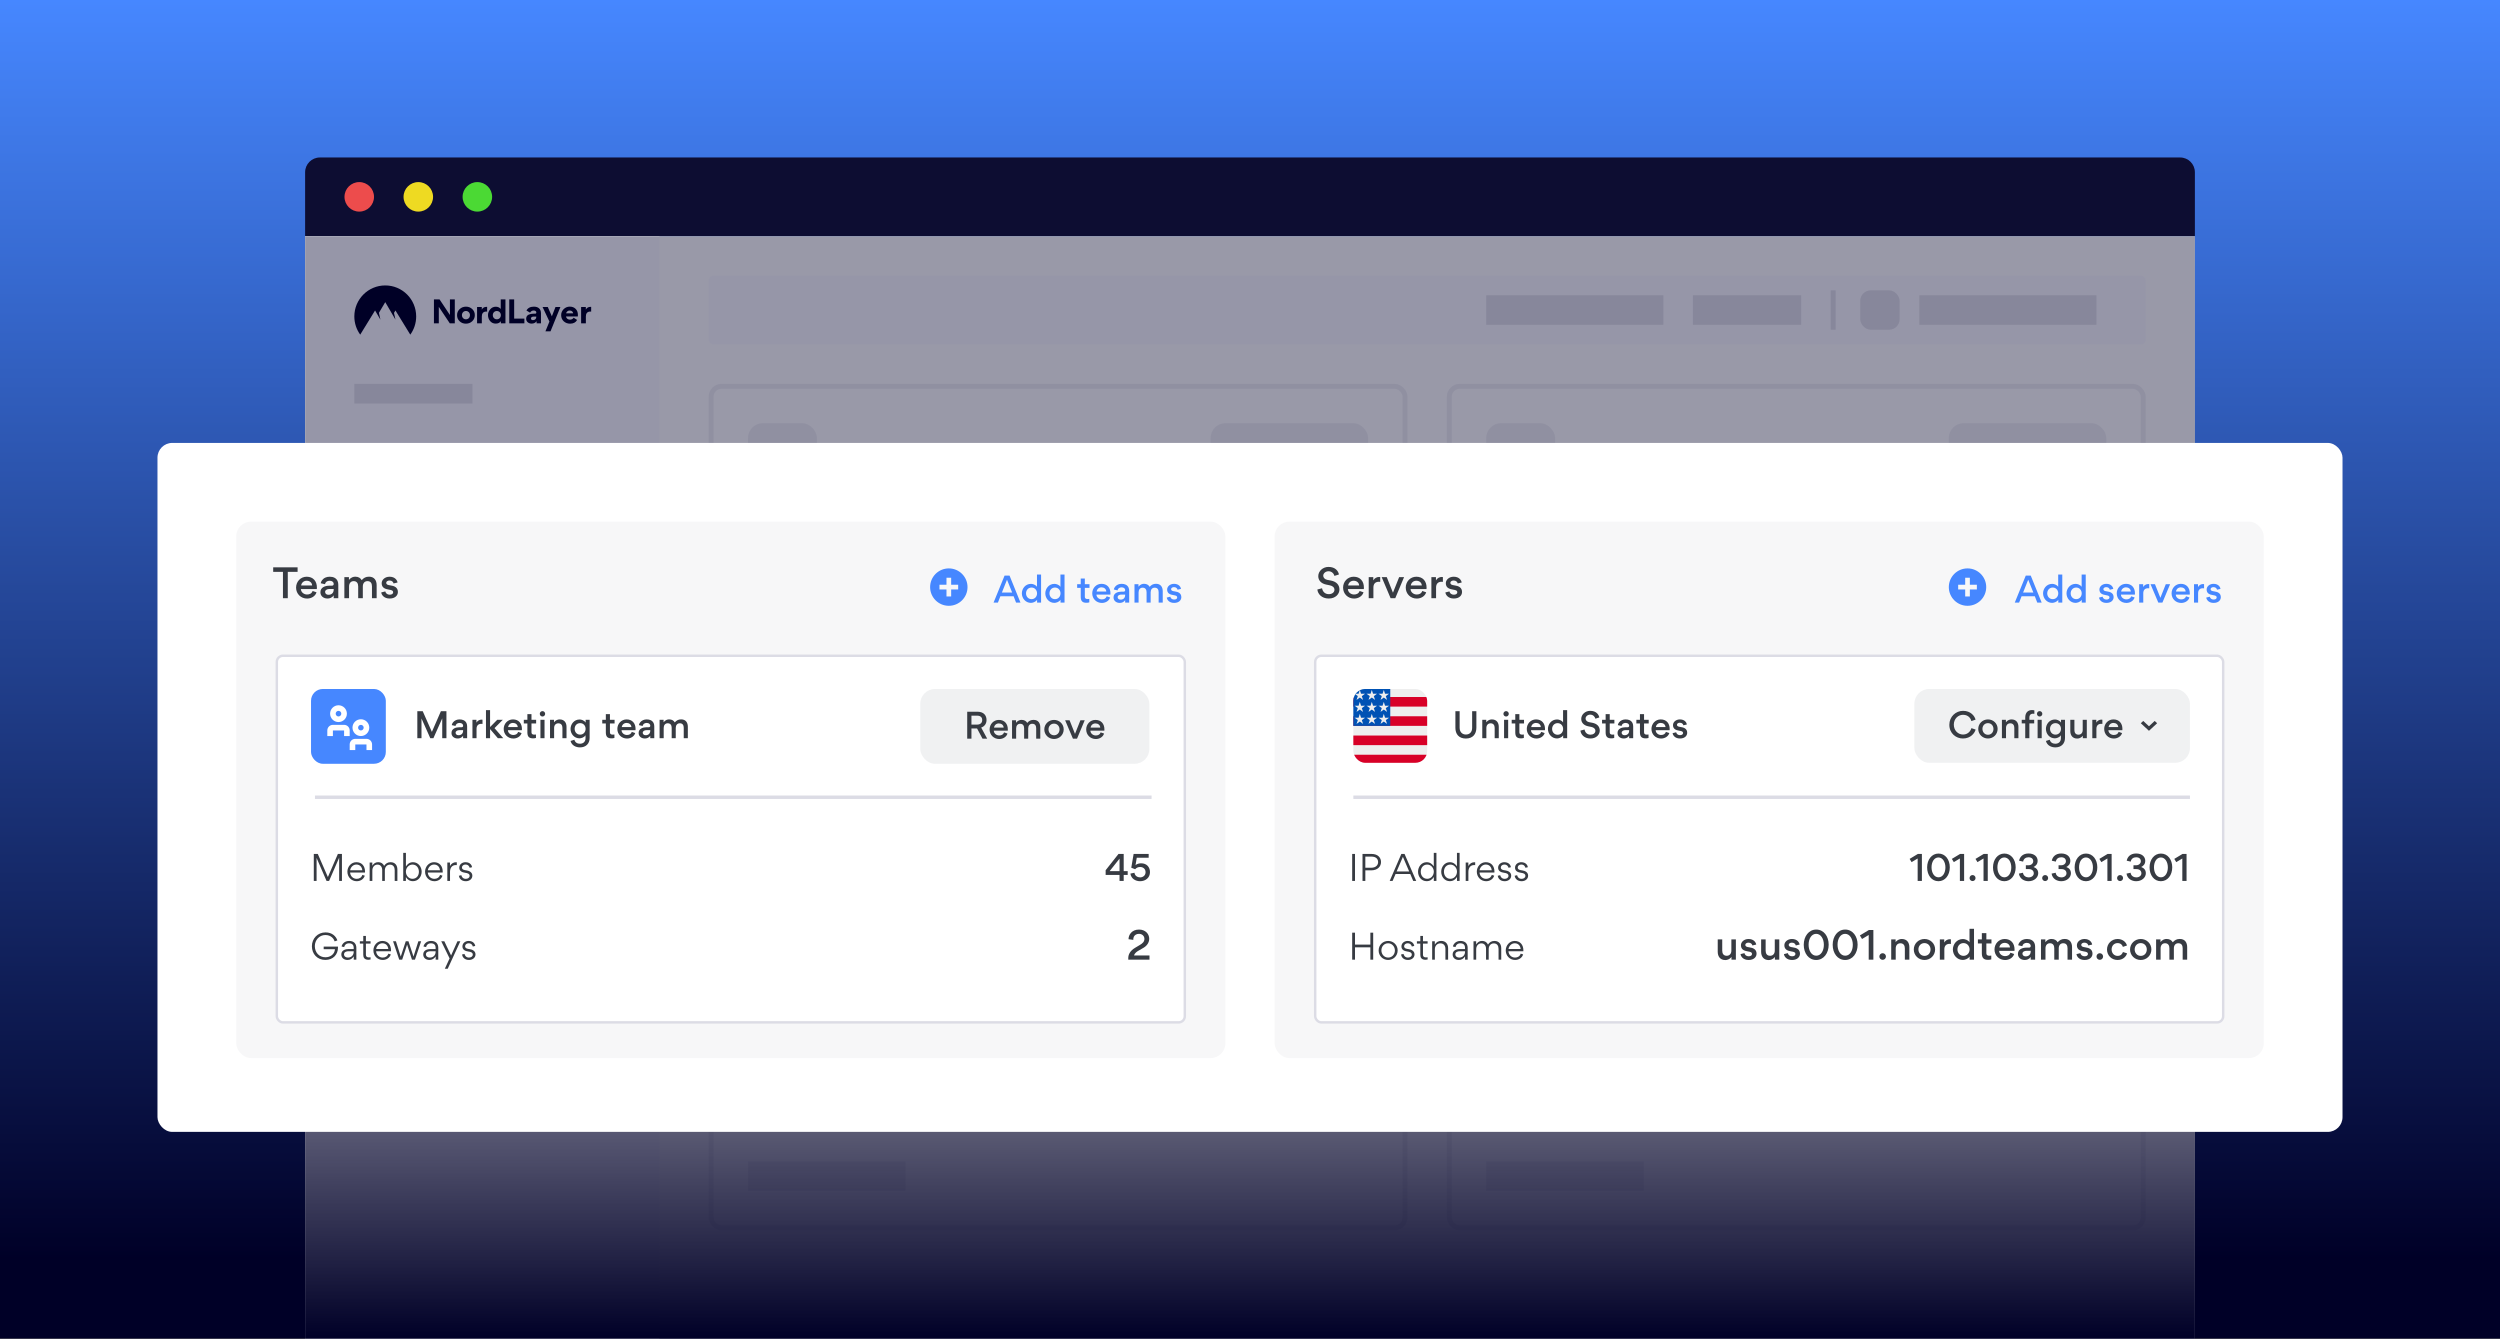 <svg width="508" height="272" viewBox="0 0 508 272" fill="none" xmlns="http://www.w3.org/2000/svg">
<rect x="0" y="0" width="508" height="272" fill="#333333" stroke="none"/>
<g clip-path="url(#clip0_5504_10960)">
<rect width="508" height="272" fill="#000027"/>
<rect width="508" height="256" fill="url(#paint0_linear_5504_10960)"/>
<path d="M62 35C62 33.343 63.343 32 65 32H443C444.657 32 446 33.343 446 35V48H62V35Z" fill="#0D0D32"/>
<circle cx="73" cy="40" r="3" fill="#ED4C4C"/>
<circle cx="85" cy="40" r="3" fill="#EEDA22"/>
<circle cx="97" cy="40" r="3" fill="#4BD934"/>
<rect width="384" height="224" transform="translate(62 48)" fill="white"/>
<rect x="144" y="56" width="292" height="14" rx="1" fill="#FAFAFF"/>
<rect x="344" y="60" width="22" height="6" fill="#E1E1E9"/>
<rect x="390" y="60" width="36" height="6" fill="#E1E1E9"/>
<rect x="302" y="60" width="36" height="6" fill="#E1E1E9"/>
<line x1="372.5" y1="59" x2="372.5" y2="67" stroke="#E1E1E9"/>
<rect x="378" y="59" width="8" height="8" rx="2.129" fill="#E1E1E9"/>
<rect x="62" y="48" width="72" height="224" fill="#FAFAFF"/>
<path fill-rule="evenodd" clip-rule="evenodd" d="M124 93H72V92H124V93Z" fill="#E1E1E9"/>
<rect x="72" y="78" width="24" height="4" fill="#E1E1E9"/>
<rect x="72" y="103" width="52" height="4" fill="#E1E1E9"/>
<rect x="72" y="115.73" width="52" height="4" fill="#E1E1E9"/>
<rect x="72" y="128.46" width="52" height="4" fill="#E1E1E9"/>
<rect x="72" y="141.19" width="52" height="4" fill="#E1E1E9"/>
<rect x="72" y="153.92" width="52" height="4" fill="#E1E1E9"/>
<rect x="72" y="166.65" width="52" height="4" fill="#E1E1E9"/>
<rect x="72" y="179.38" width="52" height="4" fill="#E1E1E9"/>
<rect x="72" y="192.11" width="52" height="4" fill="#E1E1E9"/>
<path fill-rule="evenodd" clip-rule="evenodd" d="M73.196 68C72.444 66.961 72 65.683 72 64.301C72 60.821 74.813 58 78.283 58C81.754 58 84.567 60.821 84.567 64.301C84.567 65.683 84.123 66.961 83.371 68L80.353 63.086L80.061 63.579L80.357 64.951L78.283 61.393L77.001 63.565L77.299 64.951L76.212 63.088L73.196 68Z" fill="#000027"/>
<path d="M112.138 64.276L112.874 62.387H113.871L111.865 67.323H110.832L111.643 65.341L110.25 62.387H111.314L112.138 64.276ZM94.689 62.312C95.19 62.312 95.617 62.48 95.964 62.808C96.31 63.136 96.483 63.539 96.483 64.029C96.483 64.524 96.311 64.939 95.958 65.274C95.605 65.602 95.177 65.769 94.676 65.769C94.168 65.769 93.741 65.608 93.394 65.279C93.048 64.951 92.875 64.542 92.875 64.046C92.875 63.557 93.049 63.142 93.401 62.814C93.754 62.479 94.187 62.312 94.689 62.312ZM115.78 62.306C116.269 62.306 116.666 62.461 116.969 62.764C117.272 63.068 117.427 63.471 117.427 63.96C117.427 64.115 117.42 64.233 117.414 64.307C117.414 64.307 115.036 64.307 115.013 64.307C115.068 64.709 115.415 64.957 115.829 64.957C116.12 64.957 116.418 64.802 116.566 64.561L117.266 65.019C116.987 65.521 116.517 65.769 115.842 65.769C115.328 65.769 114.901 65.608 114.548 65.285C114.202 64.957 114.028 64.542 114.028 64.034C114.028 63.557 114.202 63.154 114.542 62.814C114.889 62.473 115.304 62.306 115.78 62.306ZM102.707 65.695H101.772V65.274H101.76C101.543 65.596 101.196 65.756 100.732 65.756C100.268 65.756 99.891 65.589 99.6 65.248C99.309 64.908 99.16 64.499 99.16 64.034C99.16 63.595 99.309 63.198 99.612 62.851C99.916 62.498 100.293 62.325 100.745 62.325C101.16 62.325 101.488 62.474 101.735 62.765H101.748V60.844H102.707V65.695ZM108.491 62.312C109.364 62.312 109.927 62.777 109.927 63.644V65.695H109.036V65.285L109.023 65.279C108.801 65.595 108.473 65.756 108.033 65.756C107.724 65.756 107.458 65.67 107.241 65.49C107.025 65.311 106.919 65.069 106.919 64.772V64.759C106.919 64.369 107.111 64.084 107.408 63.942C107.711 63.799 108.021 63.743 108.393 63.743H108.72C108.893 63.743 108.98 63.662 108.98 63.501C108.98 63.272 108.794 63.093 108.448 63.093C108.12 63.093 107.878 63.241 107.711 63.538L106.975 63.099C107.259 62.572 107.767 62.312 108.491 62.312ZM91.425 64.009V60.844H92.415V65.695H91.394L89.165 62.349V65.695H88.175V60.844H89.32L91.425 64.009ZM98.983 62.361V63.322C98.925 63.313 98.866 63.309 98.804 63.309C98.178 63.309 97.906 63.7 97.906 64.295V65.695H96.94V62.387H97.899V62.895H97.906C98.049 62.591 98.401 62.349 98.841 62.349C98.896 62.349 98.944 62.352 98.983 62.361ZM104.479 64.74H106.554V65.695H103.483V60.844H104.479V64.74ZM120.125 62.361V63.322C120.067 63.313 120.008 63.309 119.945 63.309C119.32 63.309 119.048 63.7 119.048 64.295V65.695H118.082V62.387H119.041V62.895H119.048C119.191 62.591 119.543 62.349 119.982 62.349C120.038 62.349 120.085 62.352 120.125 62.361ZM108.393 64.338C108.114 64.338 107.891 64.468 107.891 64.716C107.891 64.939 108.064 65.05 108.312 65.05C108.726 65.05 108.974 64.778 108.974 64.412V64.338H108.393ZM94.677 63.192C94.448 63.192 94.255 63.273 94.101 63.434C93.946 63.589 93.865 63.793 93.865 64.034C93.865 64.282 93.946 64.487 94.101 64.648C94.255 64.802 94.454 64.883 94.683 64.883C95.147 64.883 95.493 64.53 95.493 64.034C95.493 63.793 95.412 63.589 95.258 63.434C95.103 63.273 94.906 63.192 94.677 63.192ZM100.955 63.197C100.491 63.198 100.139 63.545 100.139 64.034C100.139 64.282 100.219 64.487 100.374 64.648C100.529 64.802 100.726 64.883 100.955 64.883C101.184 64.883 101.382 64.802 101.537 64.648C101.692 64.487 101.772 64.282 101.772 64.034C101.772 63.545 101.419 63.197 100.955 63.197ZM115.755 63.093C115.557 63.093 115.39 63.154 115.26 63.284C115.13 63.408 115.056 63.539 115.037 63.669H116.461C116.436 63.378 116.194 63.093 115.755 63.093Z" fill="#000027"/>
<g opacity="0.5">
<rect x="144.5" y="78.5" width="141" height="81" rx="2.119" stroke="#E1E1E9"/>
<path d="M152 108H278" stroke="#E1E1E9"/>
<rect x="152" y="86" width="14" height="14" rx="3" fill="#E1E1E9"/>
<rect x="246" y="86" width="32" height="14" rx="3" fill="#E1E1E9"/>
</g>
<g opacity="0.5">
<rect x="294.5" y="78.5" width="141" height="81" rx="2.119" stroke="#E1E1E9"/>
<path d="M302 108H428" stroke="#E1E1E9"/>
<rect x="302" y="86" width="14" height="14" rx="3" fill="#E1E1E9"/>
<rect x="396" y="86" width="32" height="14" rx="3" fill="#E1E1E9"/>
</g>
<g opacity="0.5">
<rect x="144.5" y="168.5" width="141" height="81" rx="2.119" stroke="#E1E1E9"/>
<path d="M152 228H278" stroke="#E1E1E9"/>
<rect x="152" y="236" width="32" height="6" fill="#E1E1E9"/>
</g>
<g opacity="0.5">
<rect x="294.5" y="168.5" width="141" height="81" rx="2.119" stroke="#E1E1E9"/>
<path d="M302 228H428" stroke="#E1E1E9"/>
<rect x="302" y="236" width="32" height="6" fill="#E1E1E9"/>
</g>
<rect x="62" y="48" width="384" height="224" fill="#000027" fill-opacity="0.4"/>
<rect x="62" y="200" width="384" height="72" fill="url(#paint1_linear_5504_10960)"/>
</g>
<rect x="32" y="90" width="444" height="140" rx="3" fill="white"/>
<path d="M101.561 148.129V151.913" stroke="white" stroke-width="1.023"/>
<path d="M99.666 150.021H103.45" stroke="white" stroke-width="1.023"/>
<rect x="48" y="106" width="201" height="109" rx="3" fill="#F7F7F8"/>
<rect x="56.25" y="133.25" width="184.5" height="74.5" rx="1.25" fill="white"/>
<rect x="56.25" y="133.25" width="184.5" height="74.5" rx="1.25" stroke="#DCDCE5" stroke-width="0.5"/>
<path d="M227.488 177.789H224.667V176.83L227.278 173.519H228.335V177.012H229.147V177.789H228.335V179H227.488V177.789ZM227.488 174.478L225.479 177.012H227.488V174.478ZM231.667 179.063C230.806 179.063 229.861 178.608 229.693 177.516L230.519 177.341C230.617 178.076 231.275 178.286 231.681 178.286C232.171 178.286 232.78 177.957 232.78 177.229C232.78 176.536 232.248 176.172 231.681 176.172C231.331 176.172 230.953 176.284 230.659 176.627L229.875 176.319L230.351 173.519H233.41V174.296H230.988L230.736 175.815C231.114 175.43 231.758 175.423 231.884 175.423C232.997 175.423 233.676 176.186 233.676 177.215C233.676 178.384 232.738 179.063 231.667 179.063Z" fill="#373B42"/>
<path d="M69.482 173.519V179H68.915V174.303H68.908L66.871 179H66.353L64.33 174.338V179H63.763V173.519H64.575L66.626 178.216L68.656 173.519H69.482ZM74.166 177.299H71.142C71.184 178.027 71.751 178.58 72.479 178.58C73.032 178.58 73.459 178.307 73.634 177.782L74.124 177.936C73.9 178.657 73.228 179.063 72.486 179.063C71.401 179.063 70.589 178.202 70.589 177.124C70.589 176.109 71.359 175.199 72.409 175.199C73.564 175.199 74.173 176.025 74.173 177.117C74.173 177.18 74.173 177.243 74.166 177.299ZM71.149 176.837H73.62C73.55 176.158 73.123 175.675 72.409 175.675C71.758 175.675 71.24 176.214 71.149 176.837ZM77.662 179V176.809C77.662 176.193 77.368 175.689 76.696 175.689C76.045 175.689 75.66 176.263 75.66 176.872V179H75.114V175.262H75.653V175.913C75.954 175.458 76.297 175.192 76.857 175.192C77.403 175.192 77.83 175.451 78.054 175.941C78.369 175.458 78.782 175.199 79.37 175.199C80.273 175.199 80.749 175.822 80.749 176.69V179H80.203V176.823C80.203 176.2 79.923 175.696 79.237 175.696C78.579 175.696 78.201 176.228 78.201 176.851V179H77.662ZM85.681 177.124C85.681 178.132 84.989 179.056 83.924 179.056C83.218 179.056 82.776 178.706 82.475 178.216V179H81.936V173.302H82.483V176.067C82.79 175.591 83.225 175.199 83.924 175.199C84.989 175.199 85.681 176.151 85.681 177.124ZM83.812 178.573C84.638 178.573 85.121 177.929 85.121 177.138C85.121 176.361 84.638 175.682 83.812 175.682C83.043 175.682 82.475 176.368 82.475 177.117C82.475 177.887 83.022 178.573 83.812 178.573ZM89.951 177.299H86.927C86.969 178.027 87.535 178.58 88.263 178.58C88.817 178.58 89.243 178.307 89.418 177.782L89.909 177.936C89.684 178.657 89.013 179.063 88.27 179.063C87.186 179.063 86.374 178.202 86.374 177.124C86.374 176.109 87.144 175.199 88.194 175.199C89.349 175.199 89.957 176.025 89.957 177.117C89.957 177.18 89.957 177.243 89.951 177.299ZM86.933 176.837H89.404C89.335 176.158 88.907 175.675 88.194 175.675C87.543 175.675 87.025 176.214 86.933 176.837ZM91.437 175.262V176.004C91.717 175.423 92.214 175.206 92.641 175.206C92.676 175.206 92.781 175.206 92.823 175.213V175.794C92.753 175.787 92.683 175.78 92.613 175.78C91.731 175.78 91.444 176.508 91.444 177.173V179H90.898V175.262H91.437ZM95.981 177.936C95.981 178.622 95.379 179.063 94.658 179.063C93.643 179.063 93.307 178.377 93.237 177.957L93.741 177.838C93.818 178.174 94.07 178.58 94.651 178.58C95.057 178.58 95.428 178.363 95.428 177.971C95.428 177.516 94.938 177.411 94.553 177.355C93.93 177.264 93.321 177.04 93.321 176.312C93.321 175.612 93.958 175.199 94.574 175.199C95.561 175.199 95.876 175.857 95.932 176.214L95.435 176.333C95.372 176.081 95.169 175.675 94.574 175.675C94.168 175.675 93.867 175.948 93.867 176.27C93.867 176.739 94.371 176.809 94.756 176.858C95.365 176.935 95.981 177.257 95.981 177.936Z" fill="#373B42"/>
<path d="M229.264 194.738C229.249 194.053 229.549 193.237 230.696 192.567L231.628 192.012C232.182 191.689 232.544 191.35 232.544 190.773C232.544 190.226 232.121 189.756 231.428 189.756C230.912 189.756 230.565 190.018 230.396 190.341C230.296 190.542 230.281 190.773 230.281 190.981L229.318 190.85C229.303 189.995 229.957 188.886 231.443 188.886C232.76 188.886 233.522 189.787 233.522 190.757C233.522 191.473 233.099 192.151 232.398 192.567L231.297 193.206C231.081 193.337 230.565 193.637 230.442 194.145H233.576V195H229.264V194.738Z" fill="#373B42"/>
<path d="M68.558 191.094L68.005 191.29C67.865 190.842 67.347 189.995 66.115 189.995C64.862 189.995 63.973 191.045 63.973 192.242C63.973 193.488 64.792 194.517 66.129 194.517C67.102 194.517 67.998 193.922 68.061 192.879H65.772V192.347H68.677V192.557C68.677 193.943 67.711 195.056 66.115 195.056C64.456 195.056 63.378 193.845 63.378 192.277C63.378 190.695 64.561 189.463 66.136 189.463C67.48 189.463 68.264 190.233 68.558 191.094ZM71.872 192.844V192.592C71.872 191.99 71.543 191.682 70.92 191.682C70.29 191.682 70.003 192.088 69.94 192.445L69.415 192.333C69.443 192.018 69.863 191.199 70.934 191.199C71.725 191.199 72.117 191.556 72.299 191.969C72.383 192.172 72.411 192.466 72.411 192.585V195H71.879V194.342H71.872C71.578 194.804 71.172 195.063 70.612 195.063C69.856 195.063 69.359 194.594 69.359 193.964V193.922C69.359 193.11 70.171 192.844 70.836 192.844H71.872ZM71.872 193.292H70.829C70.43 193.292 69.905 193.418 69.905 193.922C69.905 194.342 70.262 194.58 70.71 194.58C71.375 194.58 71.872 194.111 71.872 193.425V193.292ZM74.871 195.028C74.059 195.028 73.814 194.58 73.814 194.034V191.745H73.121V191.262H73.814V190.184H74.353V191.262H75.298V191.745H74.353V194.02C74.353 194.356 74.549 194.545 74.962 194.545C75.081 194.545 75.214 194.538 75.298 194.517V194.972C75.186 195.007 74.969 195.028 74.871 195.028ZM79.45 193.299H76.426C76.468 194.027 77.035 194.58 77.763 194.58C78.316 194.58 78.743 194.307 78.918 193.782L79.408 193.936C79.184 194.657 78.512 195.063 77.77 195.063C76.685 195.063 75.873 194.202 75.873 193.124C75.873 192.109 76.643 191.199 77.693 191.199C78.848 191.199 79.457 192.025 79.457 193.117C79.457 193.18 79.457 193.243 79.45 193.299ZM76.433 192.837H78.904C78.834 192.158 78.407 191.675 77.693 191.675C77.042 191.675 76.524 192.214 76.433 192.837ZM81.723 195H81.121L79.868 191.262H80.449L81.429 194.363H81.436L82.451 191.262H82.997L84.019 194.37H84.026L85.013 191.262H85.58L84.32 195H83.711L82.724 191.962H82.717L81.723 195ZM88.517 192.844V192.592C88.517 191.99 88.189 191.682 87.566 191.682C86.936 191.682 86.648 192.088 86.585 192.445L86.061 192.333C86.088 192.018 86.508 191.199 87.579 191.199C88.371 191.199 88.763 191.556 88.945 191.969C89.028 192.172 89.056 192.466 89.056 192.585V195H88.525V194.342H88.517C88.224 194.804 87.817 195.063 87.257 195.063C86.501 195.063 86.004 194.594 86.004 193.964V193.922C86.004 193.11 86.817 192.844 87.481 192.844H88.517ZM88.517 193.292H87.475C87.076 193.292 86.55 193.418 86.55 193.922C86.55 194.342 86.907 194.58 87.356 194.58C88.02 194.58 88.517 194.111 88.517 193.425V193.292ZM90.392 196.841L91.358 194.748L89.657 191.262H90.287L91.659 194.153L92.954 191.262H93.542L90.98 196.841H90.392ZM96.623 193.936C96.623 194.622 96.021 195.063 95.3 195.063C94.285 195.063 93.949 194.377 93.879 193.957L94.383 193.838C94.46 194.174 94.712 194.58 95.293 194.58C95.699 194.58 96.07 194.363 96.07 193.971C96.07 193.516 95.58 193.411 95.195 193.355C94.572 193.264 93.963 193.04 93.963 192.312C93.963 191.612 94.6 191.199 95.216 191.199C96.203 191.199 96.518 191.857 96.574 192.214L96.077 192.333C96.014 192.081 95.811 191.675 95.216 191.675C94.81 191.675 94.509 191.948 94.509 192.27C94.509 192.739 95.013 192.809 95.398 192.858C96.007 192.935 96.623 193.257 96.623 193.936Z" fill="#373B42"/>
<path d="M64 162H234" stroke="#DCDCE5" stroke-width="0.7"/>
<path d="M90.715 150H89.861V146.003H89.847L88.069 150H87.432L85.661 146.024H85.647V150H84.8V144.519H85.899L87.754 148.712H87.761L89.588 144.519H90.715V150ZM94.921 150H94.102V149.489C93.829 149.944 93.353 150.063 93.003 150.063C92.275 150.063 91.743 149.608 91.743 148.964V148.922C91.743 148.054 92.646 147.781 93.297 147.781H93.759C94.011 147.781 94.109 147.648 94.109 147.466C94.109 147.172 93.864 146.899 93.374 146.899C92.919 146.899 92.618 147.158 92.555 147.515L91.799 147.347C91.834 147.032 92.121 146.556 92.639 146.332C92.856 146.234 93.122 146.185 93.395 146.185C94.025 146.185 94.55 146.409 94.795 146.948C94.886 147.151 94.921 147.368 94.921 147.62V150ZM94.102 148.488V148.369H93.297C92.982 148.369 92.576 148.537 92.576 148.887C92.576 149.195 92.821 149.398 93.171 149.398C93.738 149.398 94.102 149.048 94.102 148.488ZM98.044 147.102C97.974 147.088 97.82 147.081 97.806 147.081C97.169 147.081 96.833 147.459 96.833 148.103V150H96V146.262H96.812V146.836C97.043 146.43 97.449 146.227 97.841 146.227C97.869 146.227 97.981 146.234 98.044 146.248V147.102ZM99.582 150H98.749V144.302H99.582V147.732H99.588L101.037 146.262H102.171L100.484 147.956L102.262 150H101.163L99.603 148.173H99.582V150ZM104.235 146.899C103.724 146.899 103.325 147.235 103.248 147.746H105.208C105.18 147.214 104.753 146.899 104.235 146.899ZM106.041 148.376H103.206C103.22 148.95 103.752 149.349 104.298 149.349C104.753 149.349 105.138 149.174 105.292 148.719L105.985 148.957C105.775 149.657 105.054 150.07 104.312 150.07C103.206 150.07 102.352 149.237 102.352 148.124C102.352 147.067 103.15 146.185 104.235 146.185C105.397 146.185 106.055 146.99 106.055 148.117C106.055 148.201 106.055 148.285 106.041 148.376ZM108.942 147.011H107.997V148.796C107.997 149.118 108.158 149.279 108.571 149.279C108.648 149.279 108.753 149.272 108.907 149.251V149.958C108.683 150.028 108.417 150.035 108.312 150.035C107.577 150.035 107.164 149.748 107.164 148.838V147.011H106.436V146.262H107.164V145.107H107.997V146.262H108.942V147.011ZM109.683 145.051C109.683 145.352 109.928 145.597 110.229 145.597C110.53 145.597 110.775 145.352 110.775 145.051C110.775 144.75 110.53 144.498 110.229 144.498C109.928 144.498 109.683 144.75 109.683 145.051ZM109.816 150V146.262H110.649V150H109.816ZM114.284 147.907C114.284 147.375 114.032 146.976 113.458 146.976C112.933 146.976 112.597 147.354 112.597 147.921V150H111.764V146.262H112.576V146.766C112.933 146.283 113.423 146.185 113.717 146.185C114.669 146.185 115.117 146.85 115.117 147.697V150H114.284V147.907ZM117.755 150.028C116.677 150.028 115.935 149.125 115.935 148.117C115.935 147.207 116.607 146.199 117.783 146.199C118.105 146.199 118.7 146.36 119.001 146.829V146.262H119.813V149.951C119.813 151.134 119.029 151.869 117.86 151.869C117.069 151.869 116.18 151.519 115.935 150.56L116.712 150.315C116.866 150.889 117.321 151.127 117.846 151.127C118.462 151.127 118.98 150.77 118.98 149.986V149.398C118.679 149.881 118.056 150.028 117.755 150.028ZM118.994 148.103C118.994 147.459 118.553 146.941 117.881 146.941C117.202 146.941 116.768 147.459 116.768 148.103C116.768 148.747 117.209 149.279 117.881 149.279C118.553 149.279 118.994 148.747 118.994 148.103ZM124.884 147.011H123.939V148.796C123.939 149.118 124.1 149.279 124.513 149.279C124.59 149.279 124.695 149.272 124.849 149.251V149.958C124.625 150.028 124.359 150.035 124.254 150.035C123.519 150.035 123.106 149.748 123.106 148.838V147.011H122.378V146.262H123.106V145.107H123.939V146.262H124.884V147.011ZM127.327 146.899C126.816 146.899 126.417 147.235 126.34 147.746H128.3C128.272 147.214 127.845 146.899 127.327 146.899ZM129.133 148.376H126.298C126.312 148.95 126.844 149.349 127.39 149.349C127.845 149.349 128.23 149.174 128.384 148.719L129.077 148.957C128.867 149.657 128.146 150.07 127.404 150.07C126.298 150.07 125.444 149.237 125.444 148.124C125.444 147.067 126.242 146.185 127.327 146.185C128.489 146.185 129.147 146.99 129.147 148.117C129.147 148.201 129.147 148.285 129.133 148.376ZM132.949 150H132.13V149.489C131.857 149.944 131.381 150.063 131.031 150.063C130.303 150.063 129.771 149.608 129.771 148.964V148.922C129.771 148.054 130.674 147.781 131.325 147.781H131.787C132.039 147.781 132.137 147.648 132.137 147.466C132.137 147.172 131.892 146.899 131.402 146.899C130.947 146.899 130.646 147.158 130.583 147.515L129.827 147.347C129.862 147.032 130.149 146.556 130.667 146.332C130.884 146.234 131.15 146.185 131.423 146.185C132.053 146.185 132.578 146.409 132.823 146.948C132.914 147.151 132.949 147.368 132.949 147.62V150ZM132.13 148.488V148.369H131.325C131.01 148.369 130.604 148.537 130.604 148.887C130.604 149.195 130.849 149.398 131.199 149.398C131.766 149.398 132.13 149.048 132.13 148.488ZM136.486 147.9C136.486 147.375 136.255 146.969 135.681 146.969C135.17 146.969 134.862 147.354 134.862 147.921V150H134.029V146.262H134.841V146.766C135.198 146.29 135.66 146.178 135.954 146.178C136.528 146.178 136.899 146.416 137.109 146.794C137.473 146.388 137.837 146.178 138.411 146.178C139.356 146.178 139.769 146.843 139.769 147.69V150H138.936V147.893C138.936 147.361 138.712 146.969 138.138 146.969C137.62 146.969 137.312 147.347 137.312 147.914V150H136.486V147.9Z" fill="#373B42"/>
<rect x="63.2" y="140" width="15.2" height="15.2" rx="2.399" fill="#4687FF"/>
<path fill-rule="evenodd" clip-rule="evenodd" d="M70.488 145.016C70.488 145.958 69.725 146.722 68.783 146.722C67.841 146.722 67.077 145.958 67.077 145.016C67.077 144.074 67.841 143.31 68.783 143.31C69.725 143.31 70.488 144.074 70.488 145.016ZM69.351 145.016C69.351 145.33 69.097 145.585 68.783 145.585C68.469 145.585 68.214 145.33 68.214 145.016C68.214 144.702 68.469 144.447 68.783 144.447C69.097 144.447 69.351 144.702 69.351 145.016Z" fill="white"/>
<path fill-rule="evenodd" clip-rule="evenodd" d="M75.037 147.859C75.037 148.801 74.273 149.564 73.331 149.564C72.389 149.564 71.626 148.801 71.626 147.859C71.626 146.917 72.389 146.153 73.331 146.153C74.273 146.153 75.037 146.917 75.037 147.859ZM73.9 147.859C73.9 148.173 73.645 148.427 73.331 148.427C73.017 148.427 72.763 148.173 72.763 147.859C72.763 147.545 73.017 147.29 73.331 147.29C73.645 147.29 73.9 147.545 73.9 147.859Z" fill="white"/>
<path d="M69.92 148.427V149.564H71.057V148.427C71.057 147.799 70.548 147.29 69.92 147.29H67.646C67.018 147.29 66.509 147.799 66.509 148.427V149.564H67.646V148.427H69.92Z" fill="white"/>
<path d="M74.468 152.407V151.27H72.194V152.407H71.057V151.27C71.057 150.642 71.566 150.133 72.194 150.133H74.468C75.096 150.133 75.605 150.642 75.605 151.27V152.407H74.468Z" fill="white"/>
<rect x="187" y="140" width="46.55" height="15.2" rx="3" fill="#E6E8EA" fill-opacity="0.6"/>
<path d="M197.398 148.021V150.1H196.537V144.619H198.595C199.974 144.619 200.464 145.452 200.464 146.306C200.464 147.006 200.1 147.587 199.379 147.846L200.597 150.1H199.645L198.539 148.021H197.398ZM198.504 147.244C199.337 147.244 199.589 146.754 199.589 146.327C199.589 145.914 199.4 145.417 198.504 145.417H197.398V147.244H198.504ZM202.971 146.999C202.46 146.999 202.061 147.335 201.984 147.846H203.944C203.916 147.314 203.489 146.999 202.971 146.999ZM204.777 148.476H201.942C201.956 149.05 202.488 149.449 203.034 149.449C203.489 149.449 203.874 149.274 204.028 148.819L204.721 149.057C204.511 149.757 203.79 150.17 203.048 150.17C201.942 150.17 201.088 149.337 201.088 148.224C201.088 147.167 201.886 146.285 202.971 146.285C204.133 146.285 204.791 147.09 204.791 148.217C204.791 148.301 204.791 148.385 204.777 148.476ZM208.104 148C208.104 147.475 207.873 147.069 207.299 147.069C206.788 147.069 206.48 147.454 206.48 148.021V150.1H205.647V146.362H206.459V146.866C206.816 146.39 207.278 146.278 207.572 146.278C208.146 146.278 208.517 146.516 208.727 146.894C209.091 146.488 209.455 146.278 210.029 146.278C210.974 146.278 211.387 146.943 211.387 147.79V150.1H210.554V147.993C210.554 147.461 210.33 147.069 209.756 147.069C209.238 147.069 208.93 147.447 208.93 148.014V150.1H208.104V148ZM212.203 148.224C212.203 147.118 213.099 146.285 214.184 146.285C215.255 146.285 216.144 147.111 216.144 148.21C216.144 149.316 215.276 150.163 214.177 150.163C213.099 150.163 212.203 149.33 212.203 148.224ZM213.057 148.21C213.057 148.847 213.505 149.407 214.184 149.407C214.863 149.407 215.297 148.868 215.297 148.224C215.297 147.58 214.856 147.041 214.177 147.041C213.505 147.041 213.057 147.566 213.057 148.21ZM218.019 150.1L216.437 146.362H217.34L218.439 149.127L219.538 146.362H220.413L218.852 150.1H218.019ZM222.597 146.999C222.086 146.999 221.687 147.335 221.61 147.846H223.57C223.542 147.314 223.115 146.999 222.597 146.999ZM224.403 148.476H221.568C221.582 149.05 222.114 149.449 222.66 149.449C223.115 149.449 223.5 149.274 223.654 148.819L224.347 149.057C224.137 149.757 223.416 150.17 222.674 150.17C221.568 150.17 220.714 149.337 220.714 148.224C220.714 147.167 221.512 146.285 222.597 146.285C223.759 146.285 224.417 147.09 224.417 148.217C224.417 148.301 224.417 148.385 224.403 148.476Z" fill="#373B42"/>
<path fill-rule="evenodd" clip-rule="evenodd" d="M192.8 123.099C194.899 123.099 196.6 121.398 196.6 119.299C196.6 117.201 194.899 115.499 192.8 115.499C190.701 115.499 189 117.201 189 119.299C189 121.398 190.701 123.099 192.8 123.099ZM192.325 118.824V117.399H193.275V118.824H194.7V119.774H193.275V121.199H192.325V119.774H190.9V118.824H192.325Z" fill="#4687FF"/>
<path d="M202.775 122.448H201.893L204.126 116.967H205.141L207.36 122.448H206.464L205.967 121.16H203.279L202.775 122.448ZM205.666 120.397L204.623 117.793L203.587 120.397H205.666ZM207.642 120.572C207.642 119.634 208.335 118.64 209.504 118.64C209.833 118.64 210.435 118.801 210.715 119.242V116.75H211.548V122.448H210.736V121.867C210.442 122.35 209.784 122.504 209.483 122.504C208.405 122.504 207.642 121.58 207.642 120.572ZM210.729 120.572C210.729 119.928 210.281 119.389 209.609 119.389C208.93 119.389 208.489 119.928 208.489 120.572C208.489 121.216 208.937 121.748 209.609 121.748C210.281 121.748 210.729 121.216 210.729 120.572ZM212.407 120.572C212.407 119.634 213.1 118.64 214.269 118.64C214.598 118.64 215.2 118.801 215.48 119.242V116.75H216.313V122.448H215.501V121.867C215.207 122.35 214.549 122.504 214.248 122.504C213.17 122.504 212.407 121.58 212.407 120.572ZM215.494 120.572C215.494 119.928 215.046 119.389 214.374 119.389C213.695 119.389 213.254 119.928 213.254 120.572C213.254 121.216 213.702 121.748 214.374 121.748C215.046 121.748 215.494 121.216 215.494 120.572ZM221.383 119.459H220.438V121.244C220.438 121.566 220.599 121.727 221.012 121.727C221.089 121.727 221.194 121.72 221.348 121.699V122.406C221.124 122.476 220.858 122.483 220.753 122.483C220.018 122.483 219.605 122.196 219.605 121.286V119.459H218.877V118.71H219.605V117.555H220.438V118.71H221.383V119.459ZM223.826 119.347C223.315 119.347 222.916 119.683 222.839 120.194H224.799C224.771 119.662 224.344 119.347 223.826 119.347ZM225.632 120.824H222.797C222.811 121.398 223.343 121.797 223.889 121.797C224.344 121.797 224.729 121.622 224.883 121.167L225.576 121.405C225.366 122.105 224.645 122.518 223.903 122.518C222.797 122.518 221.943 121.685 221.943 120.572C221.943 119.515 222.741 118.633 223.826 118.633C224.988 118.633 225.646 119.438 225.646 120.565C225.646 120.649 225.646 120.733 225.632 120.824ZM229.449 122.448H228.63V121.937C228.357 122.392 227.881 122.511 227.531 122.511C226.803 122.511 226.271 122.056 226.271 121.412V121.37C226.271 120.502 227.174 120.229 227.825 120.229H228.287C228.539 120.229 228.637 120.096 228.637 119.914C228.637 119.62 228.392 119.347 227.902 119.347C227.447 119.347 227.146 119.606 227.083 119.963L226.327 119.795C226.362 119.48 226.649 119.004 227.167 118.78C227.384 118.682 227.65 118.633 227.923 118.633C228.553 118.633 229.078 118.857 229.323 119.396C229.414 119.599 229.449 119.816 229.449 120.068V122.448ZM228.63 120.936V120.817H227.825C227.51 120.817 227.104 120.985 227.104 121.335C227.104 121.643 227.349 121.846 227.699 121.846C228.266 121.846 228.63 121.496 228.63 120.936ZM232.985 120.348C232.985 119.823 232.754 119.417 232.18 119.417C231.669 119.417 231.361 119.802 231.361 120.369V122.448H230.528V118.71H231.34V119.214C231.697 118.738 232.159 118.626 232.453 118.626C233.027 118.626 233.398 118.864 233.608 119.242C233.972 118.836 234.336 118.626 234.91 118.626C235.855 118.626 236.268 119.291 236.268 120.138V122.448H235.435V120.341C235.435 119.809 235.211 119.417 234.637 119.417C234.119 119.417 233.811 119.795 233.811 120.362V122.448H232.985V120.348ZM238.583 122.511C237.554 122.511 237.134 121.846 237.085 121.426L237.806 121.244C237.869 121.566 238.156 121.832 238.583 121.832C238.975 121.832 239.206 121.657 239.206 121.398C239.206 121.104 238.982 121.013 238.45 120.929C237.771 120.817 237.162 120.607 237.162 119.781C237.162 119.186 237.736 118.633 238.569 118.633C239.556 118.633 239.934 119.291 239.983 119.662L239.276 119.83C239.213 119.578 239.01 119.305 238.541 119.305C238.247 119.305 237.967 119.473 237.967 119.711C237.967 120.012 238.198 120.103 238.702 120.173C239.402 120.264 240.046 120.53 240.046 121.349C240.046 121.937 239.577 122.511 238.583 122.511Z" fill="#4687FF"/>
<path d="M57.495 116.197H55.511V115.285H60.471V116.197H58.479V121.549H57.495V116.197ZM62.316 118.005C61.731 118.005 61.276 118.389 61.188 118.973H63.428C63.395 118.365 62.907 118.005 62.316 118.005ZM64.379 119.693H61.139C61.156 120.349 61.764 120.805 62.388 120.805C62.907 120.805 63.347 120.605 63.523 120.085L64.316 120.357C64.076 121.157 63.252 121.629 62.404 121.629C61.139 121.629 60.163 120.677 60.163 119.405C60.163 118.197 61.075 117.189 62.316 117.189C63.644 117.189 64.395 118.109 64.395 119.397C64.395 119.493 64.395 119.589 64.379 119.693ZM68.741 121.549H67.805V120.965C67.493 121.485 66.949 121.621 66.549 121.621C65.717 121.621 65.109 121.101 65.109 120.365V120.317C65.109 119.325 66.141 119.013 66.885 119.013H67.413C67.701 119.013 67.813 118.861 67.813 118.653C67.813 118.317 67.533 118.005 66.973 118.005C66.453 118.005 66.109 118.301 66.037 118.709L65.173 118.517C65.213 118.157 65.541 117.613 66.133 117.357C66.381 117.245 66.685 117.189 66.997 117.189C67.717 117.189 68.317 117.445 68.597 118.061C68.701 118.293 68.741 118.541 68.741 118.829V121.549ZM67.805 119.821V119.685H66.885C66.525 119.685 66.061 119.877 66.061 120.277C66.061 120.629 66.341 120.861 66.741 120.861C67.389 120.861 67.805 120.461 67.805 119.821ZM72.783 119.149C72.783 118.549 72.519 118.085 71.863 118.085C71.279 118.085 70.927 118.525 70.927 119.173V121.549H69.975V117.277H70.903V117.853C71.311 117.309 71.839 117.181 72.175 117.181C72.831 117.181 73.255 117.453 73.495 117.885C73.911 117.421 74.327 117.181 74.983 117.181C76.063 117.181 76.535 117.941 76.535 118.909V121.549H75.583V119.141C75.583 118.533 75.327 118.085 74.671 118.085C74.079 118.085 73.727 118.517 73.727 119.165V121.549H72.783V119.149ZM79.18 121.621C78.004 121.621 77.524 120.861 77.468 120.381L78.292 120.173C78.364 120.541 78.692 120.845 79.18 120.845C79.628 120.845 79.892 120.645 79.892 120.349C79.892 120.013 79.636 119.909 79.028 119.813C78.252 119.685 77.556 119.445 77.556 118.501C77.556 117.821 78.212 117.189 79.164 117.189C80.292 117.189 80.724 117.941 80.78 118.365L79.972 118.557C79.9 118.269 79.668 117.957 79.132 117.957C78.796 117.957 78.476 118.149 78.476 118.421C78.476 118.765 78.74 118.869 79.316 118.949C80.116 119.053 80.852 119.357 80.852 120.293C80.852 120.965 80.316 121.621 79.18 121.621Z" fill="#373B42"/>
<rect x="259" y="106" width="201" height="109" rx="3" fill="#F7F7F8"/>
<rect x="267.25" y="133.25" width="184.5" height="74.5" rx="1.25" fill="white"/>
<rect x="267.25" y="133.25" width="184.5" height="74.5" rx="1.25" stroke="#DCDCE5" stroke-width="0.5"/>
<path d="M388.436 175.185L388.037 174.527L389.71 173.519H390.529V179H389.668V174.443L388.436 175.185ZM393.889 179.063C392.503 179.063 391.593 177.831 391.593 176.256C391.593 174.688 392.524 173.442 393.903 173.442C395.289 173.442 396.199 174.674 396.199 176.242C396.199 177.817 395.275 179.063 393.889 179.063ZM393.889 174.233C393.021 174.233 392.489 175.136 392.489 176.242C392.489 177.348 393.035 178.272 393.903 178.272C394.771 178.272 395.31 177.362 395.31 176.256C395.31 175.164 394.757 174.233 393.889 174.233ZM397.016 175.185L396.617 174.527L398.29 173.519H399.109V179H398.248V174.443L397.016 175.185ZM400.214 178.426C400.214 178.083 400.487 177.81 400.823 177.81C401.166 177.81 401.432 178.083 401.432 178.426C401.432 178.755 401.166 179.035 400.823 179.035C400.487 179.035 400.214 178.755 400.214 178.426ZM401.821 175.185L401.422 174.527L403.095 173.519H403.914V179H403.053V174.443L401.821 175.185ZM407.274 179.063C405.888 179.063 404.978 177.831 404.978 176.256C404.978 174.688 405.909 173.442 407.288 173.442C408.674 173.442 409.584 174.674 409.584 176.242C409.584 177.817 408.66 179.063 407.274 179.063ZM407.274 174.233C406.406 174.233 405.874 175.136 405.874 176.242C405.874 177.348 406.42 178.272 407.288 178.272C408.156 178.272 408.695 177.362 408.695 176.256C408.695 175.164 408.142 174.233 407.274 174.233ZM414.166 177.446C414.166 178.293 413.375 179.063 412.206 179.063C411.352 179.063 410.407 178.608 410.239 177.516L411.065 177.341C411.163 178.076 411.821 178.286 412.227 178.286C412.808 178.286 413.263 177.943 413.263 177.46C413.263 176.921 412.857 176.599 412.241 176.599H411.653V175.822H412.192C412.759 175.822 413.151 175.444 413.151 175.003C413.151 174.527 412.815 174.198 412.192 174.198C411.653 174.198 411.191 174.492 411.1 175.08L410.281 174.898C410.407 174.184 410.981 173.428 412.192 173.428C413.368 173.428 414.047 174.079 414.047 174.912C414.047 175.584 413.683 175.948 413.221 176.172C413.753 176.375 414.166 176.746 414.166 177.446ZM414.966 178.426C414.966 178.083 415.239 177.81 415.575 177.81C415.918 177.81 416.184 178.083 416.184 178.426C416.184 178.755 415.918 179.035 415.575 179.035C415.239 179.035 414.966 178.755 414.966 178.426ZM420.811 177.446C420.811 178.293 420.02 179.063 418.851 179.063C417.997 179.063 417.052 178.608 416.884 177.516L417.71 177.341C417.808 178.076 418.466 178.286 418.872 178.286C419.453 178.286 419.908 177.943 419.908 177.46C419.908 176.921 419.502 176.599 418.886 176.599H418.298V175.822H418.837C419.404 175.822 419.796 175.444 419.796 175.003C419.796 174.527 419.46 174.198 418.837 174.198C418.298 174.198 417.836 174.492 417.745 175.08L416.926 174.898C417.052 174.184 417.626 173.428 418.837 173.428C420.013 173.428 420.692 174.079 420.692 174.912C420.692 175.584 420.328 175.948 419.866 176.172C420.398 176.375 420.811 176.746 420.811 177.446ZM423.864 179.063C422.478 179.063 421.568 177.831 421.568 176.256C421.568 174.688 422.499 173.442 423.878 173.442C425.264 173.442 426.174 174.674 426.174 176.242C426.174 177.817 425.25 179.063 423.864 179.063ZM423.864 174.233C422.996 174.233 422.464 175.136 422.464 176.242C422.464 177.348 423.01 178.272 423.878 178.272C424.746 178.272 425.285 177.362 425.285 176.256C425.285 175.164 424.732 174.233 423.864 174.233ZM426.991 175.185L426.592 174.527L428.265 173.519H429.084V179H428.223V174.443L426.991 175.185ZM430.19 178.426C430.19 178.083 430.463 177.81 430.799 177.81C431.142 177.81 431.408 178.083 431.408 178.426C431.408 178.755 431.142 179.035 430.799 179.035C430.463 179.035 430.19 178.755 430.19 178.426ZM436.034 177.446C436.034 178.293 435.243 179.063 434.074 179.063C433.22 179.063 432.275 178.608 432.107 177.516L432.933 177.341C433.031 178.076 433.689 178.286 434.095 178.286C434.676 178.286 435.131 177.943 435.131 177.46C435.131 176.921 434.725 176.599 434.109 176.599H433.521V175.822H434.06C434.627 175.822 435.019 175.444 435.019 175.003C435.019 174.527 434.683 174.198 434.06 174.198C433.521 174.198 433.059 174.492 432.968 175.08L432.149 174.898C432.275 174.184 432.849 173.428 434.06 173.428C435.236 173.428 435.915 174.079 435.915 174.912C435.915 175.584 435.551 175.948 435.089 176.172C435.621 176.375 436.034 176.746 436.034 177.446ZM439.088 179.063C437.702 179.063 436.792 177.831 436.792 176.256C436.792 174.688 437.723 173.442 439.102 173.442C440.488 173.442 441.398 174.674 441.398 176.242C441.398 177.817 440.474 179.063 439.088 179.063ZM439.088 174.233C438.22 174.233 437.688 175.136 437.688 176.242C437.688 177.348 438.234 178.272 439.102 178.272C439.97 178.272 440.509 177.362 440.509 176.256C440.509 175.164 439.956 174.233 439.088 174.233ZM442.215 175.185L441.816 174.527L443.489 173.519H444.308V179H443.447V174.443L442.215 175.185Z" fill="#373B42"/>
<path d="M274.763 173.519H275.337V179H274.763V173.519ZM277.436 176.858V179H276.862V173.519H278.696C280.033 173.519 280.621 174.31 280.621 175.164C280.621 176.095 279.928 176.858 278.598 176.858H277.436ZM277.436 174.058V176.326H278.619C279.627 176.326 280.033 175.738 280.033 175.185C280.033 174.646 279.725 174.058 278.647 174.058H277.436ZM286.567 177.6H283.578L282.976 179H282.388L284.754 173.519H285.405L287.771 179H287.162L286.567 177.6ZM285.069 174.114L283.795 177.075H286.343L285.069 174.114ZM288.145 177.124C288.145 176.151 288.838 175.199 289.895 175.199C290.616 175.199 291.043 175.605 291.344 176.046V173.302H291.883V179H291.351V178.202C291.064 178.678 290.616 179.056 289.895 179.056C288.824 179.056 288.145 178.146 288.145 177.124ZM290.007 178.573C290.798 178.573 291.351 177.887 291.351 177.117C291.351 176.375 290.784 175.682 290.007 175.682C289.188 175.682 288.698 176.333 288.698 177.138C288.698 177.908 289.188 178.573 290.007 178.573ZM292.855 177.124C292.855 176.151 293.548 175.199 294.605 175.199C295.326 175.199 295.753 175.605 296.054 176.046V173.302H296.593V179H296.061V178.202C295.774 178.678 295.326 179.056 294.605 179.056C293.534 179.056 292.855 178.146 292.855 177.124ZM294.717 178.573C295.508 178.573 296.061 177.887 296.061 177.117C296.061 176.375 295.494 175.682 294.717 175.682C293.898 175.682 293.408 176.333 293.408 177.138C293.408 177.908 293.898 178.573 294.717 178.573ZM298.37 175.262V176.004C298.65 175.423 299.147 175.206 299.574 175.206C299.609 175.206 299.714 175.206 299.756 175.213V175.794C299.686 175.787 299.616 175.78 299.546 175.78C298.664 175.78 298.377 176.508 298.377 177.173V179H297.831V175.262H298.37ZM303.664 177.299H300.64C300.682 178.027 301.249 178.58 301.977 178.58C302.53 178.58 302.957 178.307 303.132 177.782L303.622 177.936C303.398 178.657 302.726 179.063 301.984 179.063C300.899 179.063 300.087 178.202 300.087 177.124C300.087 176.109 300.857 175.199 301.907 175.199C303.062 175.199 303.671 176.025 303.671 177.117C303.671 177.18 303.671 177.243 303.664 177.299ZM300.647 176.837H303.118C303.048 176.158 302.621 175.675 301.907 175.675C301.256 175.675 300.738 176.214 300.647 176.837ZM307.076 177.936C307.076 178.622 306.474 179.063 305.753 179.063C304.738 179.063 304.402 178.377 304.332 177.957L304.836 177.838C304.913 178.174 305.165 178.58 305.746 178.58C306.152 178.58 306.523 178.363 306.523 177.971C306.523 177.516 306.033 177.411 305.648 177.355C305.025 177.264 304.416 177.04 304.416 176.312C304.416 175.612 305.053 175.199 305.669 175.199C306.656 175.199 306.971 175.857 307.027 176.214L306.53 176.333C306.467 176.081 306.264 175.675 305.669 175.675C305.263 175.675 304.962 175.948 304.962 176.27C304.962 176.739 305.466 176.809 305.851 176.858C306.46 176.935 307.076 177.257 307.076 177.936ZM310.515 177.936C310.515 178.622 309.913 179.063 309.192 179.063C308.177 179.063 307.841 178.377 307.771 177.957L308.275 177.838C308.352 178.174 308.604 178.58 309.185 178.58C309.591 178.58 309.962 178.363 309.962 177.971C309.962 177.516 309.472 177.411 309.087 177.355C308.464 177.264 307.855 177.04 307.855 176.312C307.855 175.612 308.492 175.199 309.108 175.199C310.095 175.199 310.41 175.857 310.466 176.214L309.969 176.333C309.906 176.081 309.703 175.675 309.108 175.675C308.702 175.675 308.401 175.948 308.401 176.27C308.401 176.739 308.905 176.809 309.29 176.858C309.899 176.935 310.515 177.257 310.515 177.936Z" fill="#373B42"/>
<path d="M349.958 193.19C349.958 193.776 350.235 194.215 350.866 194.215C351.444 194.215 351.814 193.799 351.814 193.175V190.888H352.73V195H351.837V194.446C351.444 194.977 350.905 195.085 350.582 195.085C349.55 195.085 349.042 194.353 349.042 193.414V190.888H349.958V193.19ZM355.323 195.069C354.191 195.069 353.729 194.338 353.676 193.876L354.469 193.676C354.538 194.03 354.854 194.322 355.323 194.322C355.755 194.322 356.009 194.13 356.009 193.845C356.009 193.522 355.762 193.421 355.177 193.329C354.43 193.206 353.76 192.975 353.76 192.066C353.76 191.412 354.392 190.803 355.308 190.803C356.394 190.803 356.809 191.527 356.863 191.935L356.086 192.12C356.016 191.843 355.793 191.543 355.277 191.543C354.954 191.543 354.646 191.727 354.646 191.989C354.646 192.32 354.9 192.42 355.454 192.497C356.224 192.598 356.933 192.89 356.933 193.791C356.933 194.438 356.417 195.069 355.323 195.069ZM358.778 193.19C358.778 193.776 359.055 194.215 359.687 194.215C360.264 194.215 360.634 193.799 360.634 193.175V190.888H361.55V195H360.657V194.446C360.264 194.977 359.725 195.085 359.402 195.085C358.37 195.085 357.862 194.353 357.862 193.414V190.888H358.778V193.19ZM364.144 195.069C363.012 195.069 362.55 194.338 362.496 193.876L363.289 193.676C363.358 194.03 363.674 194.322 364.144 194.322C364.575 194.322 364.829 194.13 364.829 193.845C364.829 193.522 364.583 193.421 363.997 193.329C363.251 193.206 362.581 192.975 362.581 192.066C362.581 191.412 363.212 190.803 364.128 190.803C365.214 190.803 365.63 191.527 365.684 191.935L364.906 192.12C364.837 191.843 364.613 191.543 364.098 191.543C363.774 191.543 363.466 191.727 363.466 191.989C363.466 192.32 363.72 192.42 364.275 192.497C365.045 192.598 365.753 192.89 365.753 193.791C365.753 194.438 365.237 195.069 364.144 195.069ZM369.046 195.069C367.522 195.069 366.521 193.714 366.521 191.982C366.521 190.257 367.545 188.886 369.062 188.886C370.586 188.886 371.587 190.241 371.587 191.966C371.587 193.699 370.571 195.069 369.046 195.069ZM369.046 189.756C368.091 189.756 367.506 190.75 367.506 191.966C367.506 193.183 368.107 194.199 369.062 194.199C370.016 194.199 370.609 193.198 370.609 191.982C370.609 190.78 370.001 189.756 369.046 189.756ZM374.927 195.069C373.402 195.069 372.401 193.714 372.401 191.982C372.401 190.257 373.425 188.886 374.942 188.886C376.467 188.886 377.468 190.241 377.468 191.966C377.468 193.699 376.451 195.069 374.927 195.069ZM374.927 189.756C373.972 189.756 373.387 190.75 373.387 191.966C373.387 193.183 373.987 194.199 374.942 194.199C375.897 194.199 376.49 193.198 376.49 191.982C376.49 190.78 375.881 189.756 374.927 189.756ZM378.366 190.803L377.927 190.08L379.767 188.971H380.668V195H379.721V189.987L378.366 190.803ZM381.884 194.369C381.884 193.991 382.184 193.691 382.554 193.691C382.931 193.691 383.224 193.991 383.224 194.369C383.224 194.731 382.931 195.039 382.554 195.039C382.184 195.039 381.884 194.731 381.884 194.369ZM387.066 192.698C387.066 192.112 386.789 191.674 386.158 191.674C385.58 191.674 385.211 192.089 385.211 192.713V195H384.294V190.888H385.187V191.443C385.58 190.911 386.119 190.803 386.443 190.803C387.49 190.803 387.983 191.535 387.983 192.467V195H387.066V192.698ZM388.882 192.936C388.882 191.72 389.868 190.803 391.061 190.803C392.239 190.803 393.217 191.712 393.217 192.921C393.217 194.138 392.262 195.069 391.053 195.069C389.868 195.069 388.882 194.153 388.882 192.936ZM389.821 192.921C389.821 193.622 390.314 194.238 391.061 194.238C391.808 194.238 392.285 193.645 392.285 192.936C392.285 192.228 391.8 191.635 391.053 191.635C390.314 191.635 389.821 192.213 389.821 192.921ZM396.423 191.812C396.346 191.797 396.177 191.789 396.161 191.789C395.461 191.789 395.091 192.205 395.091 192.913V195H394.175V190.888H395.068V191.52C395.322 191.073 395.769 190.85 396.2 190.85C396.231 190.85 396.354 190.857 396.423 190.873V191.812ZM396.823 192.936C396.823 191.905 397.585 190.811 398.871 190.811C399.233 190.811 399.895 190.988 400.203 191.473V188.732H401.119V195H400.226V194.361C399.903 194.892 399.179 195.062 398.848 195.062C397.662 195.062 396.823 194.045 396.823 192.936ZM400.218 192.936C400.218 192.228 399.726 191.635 398.986 191.635C398.239 191.635 397.754 192.228 397.754 192.936C397.754 193.645 398.247 194.23 398.986 194.23C399.726 194.23 400.218 193.645 400.218 192.936ZM404.666 191.712H403.627V193.676C403.627 194.03 403.804 194.207 404.258 194.207C404.343 194.207 404.458 194.199 404.628 194.176V194.954C404.381 195.031 404.089 195.039 403.973 195.039C403.165 195.039 402.711 194.723 402.711 193.722V191.712H401.91V190.888H402.711V189.618H403.627V190.888H404.666V191.712ZM407.354 191.589C406.791 191.589 406.353 191.958 406.268 192.521H408.424C408.393 191.935 407.923 191.589 407.354 191.589ZM409.34 193.214H406.222C406.237 193.845 406.822 194.284 407.423 194.284C407.923 194.284 408.347 194.091 408.516 193.591L409.279 193.853C409.048 194.623 408.254 195.077 407.438 195.077C406.222 195.077 405.282 194.161 405.282 192.936C405.282 191.774 406.16 190.803 407.354 190.803C408.632 190.803 409.356 191.689 409.356 192.929C409.356 193.021 409.356 193.114 409.34 193.214ZM413.538 195H412.638V194.438C412.337 194.938 411.814 195.069 411.429 195.069C410.628 195.069 410.043 194.569 410.043 193.86V193.814C410.043 192.859 411.036 192.559 411.752 192.559H412.26C412.537 192.559 412.645 192.413 412.645 192.213C412.645 191.889 412.376 191.589 411.837 191.589C411.336 191.589 411.005 191.874 410.936 192.266L410.104 192.082C410.143 191.735 410.458 191.212 411.028 190.965C411.267 190.857 411.56 190.803 411.86 190.803C412.553 190.803 413.13 191.05 413.4 191.643C413.5 191.866 413.538 192.105 413.538 192.382V195ZM412.638 193.337V193.206H411.752C411.406 193.206 410.959 193.391 410.959 193.776C410.959 194.115 411.228 194.338 411.613 194.338C412.237 194.338 412.638 193.953 412.638 193.337ZM417.428 192.69C417.428 192.112 417.174 191.666 416.543 191.666C415.981 191.666 415.642 192.089 415.642 192.713V195H414.726V190.888H415.619V191.443C416.012 190.919 416.52 190.796 416.843 190.796C417.475 190.796 417.883 191.058 418.114 191.473C418.514 191.027 418.915 190.796 419.546 190.796C420.585 190.796 421.04 191.527 421.04 192.459V195H420.123V192.682C420.123 192.097 419.877 191.666 419.246 191.666C418.676 191.666 418.337 192.082 418.337 192.705V195H417.428V192.69ZM423.586 195.069C422.454 195.069 421.992 194.338 421.938 193.876L422.731 193.676C422.8 194.03 423.116 194.322 423.586 194.322C424.017 194.322 424.271 194.13 424.271 193.845C424.271 193.522 424.025 193.421 423.439 193.329C422.692 193.206 422.023 192.975 422.023 192.066C422.023 191.412 422.654 190.803 423.57 190.803C424.656 190.803 425.072 191.527 425.126 191.935L424.348 192.12C424.279 191.843 424.055 191.543 423.539 191.543C423.216 191.543 422.908 191.727 422.908 191.989C422.908 192.32 423.162 192.42 423.717 192.497C424.487 192.598 425.195 192.89 425.195 193.791C425.195 194.438 424.679 195.069 423.586 195.069ZM426.009 194.369C426.009 193.991 426.309 193.691 426.679 193.691C427.056 193.691 427.349 193.991 427.349 194.369C427.349 194.731 427.056 195.039 426.679 195.039C426.309 195.039 426.009 194.731 426.009 194.369ZM430.282 195.069C429.073 195.069 428.142 194.145 428.142 192.936C428.142 191.766 429.073 190.803 430.298 190.803C431.314 190.803 432.022 191.435 432.2 192.128L431.368 192.405C431.276 192.082 430.975 191.635 430.29 191.635C429.62 191.635 429.081 192.143 429.081 192.921C429.081 193.691 429.597 194.238 430.298 194.238C431.006 194.238 431.26 193.768 431.383 193.452L432.223 193.722C432.038 194.353 431.399 195.069 430.282 195.069ZM432.826 192.936C432.826 191.72 433.812 190.803 435.005 190.803C436.183 190.803 437.161 191.712 437.161 192.921C437.161 194.138 436.206 195.069 434.998 195.069C433.812 195.069 432.826 194.153 432.826 192.936ZM433.766 192.921C433.766 193.622 434.258 194.238 435.005 194.238C435.752 194.238 436.23 193.645 436.23 192.936C436.23 192.228 435.744 191.635 434.998 191.635C434.258 191.635 433.766 192.213 433.766 192.921ZM440.822 192.69C440.822 192.112 440.568 191.666 439.936 191.666C439.374 191.666 439.035 192.089 439.035 192.713V195H438.119V190.888H439.012V191.443C439.405 190.919 439.913 190.796 440.237 190.796C440.868 190.796 441.276 191.058 441.507 191.473C441.907 191.027 442.308 190.796 442.939 190.796C443.979 190.796 444.433 191.527 444.433 192.459V195H443.517V192.682C443.517 192.097 443.27 191.666 442.639 191.666C442.069 191.666 441.73 192.082 441.73 192.705V195H440.822V192.69Z" fill="#373B42"/>
<path d="M278.459 192.494H275.337V195H274.763V189.519H275.337V191.941H278.459V189.519H279.033V195H278.459V192.494ZM282.065 195.063C280.98 195.063 280.14 194.209 280.14 193.145C280.14 192.039 280.973 191.199 282.079 191.199C283.157 191.199 284.004 192.046 284.004 193.117C284.004 194.223 283.157 195.063 282.065 195.063ZM282.079 194.58C282.877 194.58 283.444 193.922 283.444 193.145C283.444 192.361 282.877 191.675 282.065 191.675C281.253 191.675 280.7 192.333 280.7 193.117C280.7 193.901 281.26 194.58 282.079 194.58ZM287.43 193.936C287.43 194.622 286.828 195.063 286.107 195.063C285.092 195.063 284.756 194.377 284.686 193.957L285.19 193.838C285.267 194.174 285.519 194.58 286.1 194.58C286.506 194.58 286.877 194.363 286.877 193.971C286.877 193.516 286.387 193.411 286.002 193.355C285.379 193.264 284.77 193.04 284.77 192.312C284.77 191.612 285.407 191.199 286.023 191.199C287.01 191.199 287.325 191.857 287.381 192.214L286.884 192.333C286.821 192.081 286.618 191.675 286.023 191.675C285.617 191.675 285.316 191.948 285.316 192.27C285.316 192.739 285.82 192.809 286.205 192.858C286.814 192.935 287.43 193.257 287.43 193.936ZM289.665 195.028C288.853 195.028 288.608 194.58 288.608 194.034V191.745H287.915V191.262H288.608V190.184H289.147V191.262H290.092V191.745H289.147V194.02C289.147 194.356 289.343 194.545 289.756 194.545C289.875 194.545 290.008 194.538 290.092 194.517V194.972C289.98 195.007 289.763 195.028 289.665 195.028ZM293.71 195V192.823C293.71 192.158 293.367 191.689 292.674 191.689C292.023 191.689 291.561 192.207 291.561 192.872V195H291.015V191.262H291.554V191.948C291.848 191.444 292.289 191.192 292.842 191.192C293.759 191.192 294.256 191.815 294.256 192.69V195H293.71ZM297.692 192.844V192.592C297.692 191.99 297.363 191.682 296.74 191.682C296.11 191.682 295.823 192.088 295.76 192.445L295.235 192.333C295.263 192.018 295.683 191.199 296.754 191.199C297.545 191.199 297.937 191.556 298.119 191.969C298.203 192.172 298.231 192.466 298.231 192.585V195H297.699V194.342H297.692C297.398 194.804 296.992 195.063 296.432 195.063C295.676 195.063 295.179 194.594 295.179 193.964V193.922C295.179 193.11 295.991 192.844 296.656 192.844H297.692ZM297.692 193.292H296.649C296.25 193.292 295.725 193.418 295.725 193.922C295.725 194.342 296.082 194.58 296.53 194.58C297.195 194.58 297.692 194.111 297.692 193.425V193.292ZM301.965 195V192.809C301.965 192.193 301.671 191.689 300.999 191.689C300.348 191.689 299.963 192.263 299.963 192.872V195H299.417V191.262H299.956V191.913C300.257 191.458 300.6 191.192 301.16 191.192C301.706 191.192 302.133 191.451 302.357 191.941C302.672 191.458 303.085 191.199 303.673 191.199C304.576 191.199 305.052 191.822 305.052 192.69V195H304.506V192.823C304.506 192.2 304.226 191.696 303.54 191.696C302.882 191.696 302.504 192.228 302.504 192.851V195H301.965ZM309.543 193.299H306.519C306.561 194.027 307.128 194.58 307.856 194.58C308.409 194.58 308.836 194.307 309.011 193.782L309.501 193.936C309.277 194.657 308.605 195.063 307.863 195.063C306.778 195.063 305.966 194.202 305.966 193.124C305.966 192.109 306.736 191.199 307.786 191.199C308.941 191.199 309.55 192.025 309.55 193.117C309.55 193.18 309.55 193.243 309.543 193.299ZM306.526 192.837H308.997C308.927 192.158 308.5 191.675 307.786 191.675C307.135 191.675 306.617 192.214 306.526 192.837Z" fill="#373B42"/>
<path d="M275 162H445" stroke="#DCDCE5" stroke-width="0.7"/>
<g clip-path="url(#clip1_5504_10960)">
<path d="M275 140H290V155H275V140Z" fill="#EEEEEE"/>
<path d="M275 143.586V141.632H290V143.586H275ZM275 147.5V145.543H290V147.5H275ZM275 151.414V149.457H290V151.414H275ZM275 155H290V153.368H275V155Z" fill="#D80027"/>
<path d="M275 140H282.5V147.5H275V140Z" fill="#0052B4"/>
<path fill-rule="evenodd" clip-rule="evenodd" d="M276.313 140.188L276.565 140.964H277.385L276.717 141.445L276.975 142.227L276.313 141.743L275.65 142.224L275.908 141.445L275.243 140.967H276.061L276.313 140.191V140.188ZM278.75 140.188L279.002 140.964H279.822L279.157 141.445L279.412 142.224L278.75 141.743L278.088 142.224L278.34 141.445L277.681 140.967H278.498L278.75 140.188ZM281.44 140.964L281.188 140.188L280.936 140.964H280.115L280.78 141.445L280.525 142.224L281.188 141.743L281.85 142.224L281.595 141.445L282.26 140.967H281.442L281.44 140.964ZM276.313 142.625L276.565 143.402H277.385L276.72 143.882L276.975 144.661L276.313 144.181L275.65 144.658L275.905 143.879L275.243 143.399H276.061L276.313 142.622V142.625ZM279.002 143.402L278.75 142.625L278.498 143.402H277.678L278.34 143.882L278.088 144.661L278.75 144.181L279.412 144.661L279.157 143.882L279.819 143.402H279.002ZM281.188 142.625L281.44 143.402H282.26L281.592 143.882L281.847 144.661L281.185 144.181L280.523 144.661L280.777 143.882L280.115 143.402H280.933L281.185 142.625H281.188ZM276.565 145.839L276.313 145.063L276.061 145.839H275.24L275.908 146.32L275.653 147.099L276.316 146.618L276.978 147.099L276.723 146.32L277.385 145.839H276.565ZM278.75 145.063L279.002 145.839H279.822L279.157 146.32L279.412 147.099L278.75 146.618L278.088 147.099L278.34 146.32L277.681 145.839H278.498L278.75 145.063ZM281.44 145.839L281.188 145.063L280.936 145.839H280.115L280.78 146.32L280.525 147.099L281.188 146.618L281.85 147.099L281.595 146.32L282.257 145.839H281.44Z" fill="#EEEEEE"/>
</g>
<path d="M300 147.872C300 149.16 299.286 150.07 297.858 150.07C296.409 150.07 295.737 149.125 295.737 147.914V144.519H296.598V147.879C296.598 148.74 297.13 149.258 297.872 149.258C298.684 149.258 299.139 148.691 299.139 147.907V144.519H300V147.872ZM303.717 147.907C303.717 147.375 303.465 146.976 302.891 146.976C302.366 146.976 302.03 147.354 302.03 147.921V150H301.197V146.262H302.009V146.766C302.366 146.283 302.856 146.185 303.15 146.185C304.102 146.185 304.55 146.85 304.55 147.697V150H303.717V147.907ZM305.493 145.051C305.493 145.352 305.738 145.597 306.039 145.597C306.34 145.597 306.585 145.352 306.585 145.051C306.585 144.75 306.34 144.498 306.039 144.498C305.738 144.498 305.493 144.75 305.493 145.051ZM305.626 150V146.262H306.459V150H305.626ZM309.682 147.011H308.737V148.796C308.737 149.118 308.898 149.279 309.311 149.279C309.388 149.279 309.493 149.272 309.647 149.251V149.958C309.423 150.028 309.157 150.035 309.052 150.035C308.317 150.035 307.904 149.748 307.904 148.838V147.011H307.176V146.262H307.904V145.107H308.737V146.262H309.682V147.011ZM312.125 146.899C311.614 146.899 311.215 147.235 311.138 147.746H313.098C313.07 147.214 312.643 146.899 312.125 146.899ZM313.931 148.376H311.096C311.11 148.95 311.642 149.349 312.188 149.349C312.643 149.349 313.028 149.174 313.182 148.719L313.875 148.957C313.665 149.657 312.944 150.07 312.202 150.07C311.096 150.07 310.242 149.237 310.242 148.124C310.242 147.067 311.04 146.185 312.125 146.185C313.287 146.185 313.945 146.99 313.945 148.117C313.945 148.201 313.945 148.285 313.931 148.376ZM314.541 148.124C314.541 147.186 315.234 146.192 316.403 146.192C316.732 146.192 317.334 146.353 317.614 146.794V144.302H318.447V150H317.635V149.419C317.341 149.902 316.683 150.056 316.382 150.056C315.304 150.056 314.541 149.132 314.541 148.124ZM317.628 148.124C317.628 147.48 317.18 146.941 316.508 146.941C315.829 146.941 315.388 147.48 315.388 148.124C315.388 148.768 315.836 149.3 316.508 149.3C317.18 149.3 317.628 148.768 317.628 148.124ZM323.175 150.063C321.894 150.063 321.222 149.237 321.145 148.46L321.978 148.236C322.097 148.873 322.531 149.286 323.189 149.286C323.735 149.286 324.183 148.978 324.183 148.516C324.183 148.068 323.833 147.816 323.371 147.718L322.699 147.578C321.796 147.396 321.306 146.801 321.306 146.087C321.306 145.184 322.132 144.442 323.119 144.442C324.358 144.442 324.869 145.191 324.981 145.786L324.183 146.038C324.085 145.646 323.714 145.212 323.133 145.212C322.601 145.212 322.188 145.59 322.188 146.01C322.188 146.318 322.44 146.647 322.881 146.738L323.574 146.871C324.554 147.067 325.072 147.648 325.072 148.46C325.072 149.258 324.386 150.063 323.175 150.063ZM328.043 147.011H327.098V148.796C327.098 149.118 327.259 149.279 327.672 149.279C327.749 149.279 327.854 149.272 328.008 149.251V149.958C327.784 150.028 327.518 150.035 327.413 150.035C326.678 150.035 326.265 149.748 326.265 148.838V147.011H325.537V146.262H326.265V145.107H327.098V146.262H328.043V147.011ZM331.863 150H331.044V149.489C330.771 149.944 330.295 150.063 329.945 150.063C329.217 150.063 328.685 149.608 328.685 148.964V148.922C328.685 148.054 329.588 147.781 330.239 147.781H330.701C330.953 147.781 331.051 147.648 331.051 147.466C331.051 147.172 330.806 146.899 330.316 146.899C329.861 146.899 329.56 147.158 329.497 147.515L328.741 147.347C328.776 147.032 329.063 146.556 329.581 146.332C329.798 146.234 330.064 146.185 330.337 146.185C330.967 146.185 331.492 146.409 331.737 146.948C331.828 147.151 331.863 147.368 331.863 147.62V150ZM331.044 148.488V148.369H330.239C329.924 148.369 329.518 148.537 329.518 148.887C329.518 149.195 329.763 149.398 330.113 149.398C330.68 149.398 331.044 149.048 331.044 148.488ZM335.016 147.011H334.071V148.796C334.071 149.118 334.232 149.279 334.645 149.279C334.722 149.279 334.827 149.272 334.981 149.251V149.958C334.757 150.028 334.491 150.035 334.386 150.035C333.651 150.035 333.238 149.748 333.238 148.838V147.011H332.51V146.262H333.238V145.107H334.071V146.262H335.016V147.011ZM337.459 146.899C336.948 146.899 336.549 147.235 336.472 147.746H338.432C338.404 147.214 337.977 146.899 337.459 146.899ZM339.265 148.376H336.43C336.444 148.95 336.976 149.349 337.522 149.349C337.977 149.349 338.362 149.174 338.516 148.719L339.209 148.957C338.999 149.657 338.278 150.07 337.536 150.07C336.43 150.07 335.576 149.237 335.576 148.124C335.576 147.067 336.374 146.185 337.459 146.185C338.621 146.185 339.279 146.99 339.279 148.117C339.279 148.201 339.279 148.285 339.265 148.376ZM341.373 150.063C340.344 150.063 339.924 149.398 339.875 148.978L340.596 148.796C340.659 149.118 340.946 149.384 341.373 149.384C341.765 149.384 341.996 149.209 341.996 148.95C341.996 148.656 341.772 148.565 341.24 148.481C340.561 148.369 339.952 148.159 339.952 147.333C339.952 146.738 340.526 146.185 341.359 146.185C342.346 146.185 342.724 146.843 342.773 147.214L342.066 147.382C342.003 147.13 341.8 146.857 341.331 146.857C341.037 146.857 340.757 147.025 340.757 147.263C340.757 147.564 340.988 147.655 341.492 147.725C342.192 147.816 342.836 148.082 342.836 148.901C342.836 149.489 342.367 150.063 341.373 150.063Z" fill="#373B42"/>
<rect x="389" y="140" width="56" height="15" rx="3" fill="#E6E8EA" fill-opacity="0.6"/>
<path d="M398.864 150.063C397.485 150.063 396.106 149.048 396.106 147.277C396.106 145.625 397.408 144.442 398.899 144.442C400.439 144.442 401.244 145.485 401.433 146.234L400.586 146.521C400.509 146.185 400.124 145.247 398.885 145.247C397.926 145.247 397.016 146.024 397.016 147.249C397.016 148.467 397.912 149.258 398.885 149.258C400.019 149.258 400.481 148.362 400.6 147.956L401.447 148.25C401.272 148.922 400.474 150.063 398.864 150.063ZM401.978 148.124C401.978 147.018 402.874 146.185 403.959 146.185C405.03 146.185 405.919 147.011 405.919 148.11C405.919 149.216 405.051 150.063 403.952 150.063C402.874 150.063 401.978 149.23 401.978 148.124ZM402.832 148.11C402.832 148.747 403.28 149.307 403.959 149.307C404.638 149.307 405.072 148.768 405.072 148.124C405.072 147.48 404.631 146.941 403.952 146.941C403.28 146.941 402.832 147.466 402.832 148.11ZM409.309 147.907C409.309 147.375 409.057 146.976 408.483 146.976C407.958 146.976 407.622 147.354 407.622 147.921V150H406.789V146.262H407.601V146.766C407.958 146.283 408.448 146.185 408.742 146.185C409.694 146.185 410.142 146.85 410.142 147.697V150H409.309V147.907ZM412.368 150H411.528V146.997H410.814V146.262H411.528V145.828C411.528 144.701 412.172 144.281 412.907 144.281C413.082 144.281 413.299 144.316 413.383 144.344V145.051C413.32 145.037 413.187 145.023 413.082 145.023C412.851 145.023 412.368 145.114 412.368 145.814V146.262H413.348V146.997H412.368V150ZM413.909 145.051C413.909 145.352 414.154 145.597 414.455 145.597C414.756 145.597 415.001 145.352 415.001 145.051C415.001 144.75 414.756 144.498 414.455 144.498C414.154 144.498 413.909 144.75 413.909 145.051ZM414.042 150V146.262H414.875V150H414.042ZM417.551 150.028C416.473 150.028 415.731 149.125 415.731 148.117C415.731 147.207 416.403 146.199 417.579 146.199C417.901 146.199 418.496 146.36 418.797 146.829V146.262H419.609V149.951C419.609 151.134 418.825 151.869 417.656 151.869C416.865 151.869 415.976 151.519 415.731 150.56L416.508 150.315C416.662 150.889 417.117 151.127 417.642 151.127C418.258 151.127 418.776 150.77 418.776 149.986V149.398C418.475 149.881 417.852 150.028 417.551 150.028ZM418.79 148.103C418.79 147.459 418.349 146.941 417.677 146.941C416.998 146.941 416.564 147.459 416.564 148.103C416.564 148.747 417.005 149.279 417.677 149.279C418.349 149.279 418.79 148.747 418.79 148.103ZM421.519 148.355C421.519 148.887 421.771 149.286 422.345 149.286C422.87 149.286 423.206 148.908 423.206 148.341V146.262H424.039V150H423.227V149.496C422.87 149.979 422.38 150.077 422.086 150.077C421.148 150.077 420.686 149.412 420.686 148.558V146.262H421.519V148.355ZM427.201 147.102C427.131 147.088 426.977 147.081 426.963 147.081C426.326 147.081 425.99 147.459 425.99 148.103V150H425.157V146.262H425.969V146.836C426.2 146.43 426.606 146.227 426.998 146.227C427.026 146.227 427.138 146.234 427.201 146.248V147.102ZM429.454 146.899C428.943 146.899 428.544 147.235 428.467 147.746H430.427C430.399 147.214 429.972 146.899 429.454 146.899ZM431.26 148.376H428.425C428.439 148.95 428.971 149.349 429.517 149.349C429.972 149.349 430.357 149.174 430.511 148.719L431.204 148.957C430.994 149.657 430.273 150.07 429.531 150.07C428.425 150.07 427.571 149.237 427.571 148.124C427.571 147.067 428.369 146.185 429.454 146.185C430.616 146.185 431.274 146.99 431.274 148.117C431.274 148.201 431.274 148.285 431.26 148.376Z" fill="#373B42"/>
<path fill-rule="evenodd" clip-rule="evenodd" d="M435.009 146.962L435.508 146.5L436.669 147.576L437.831 146.5L438.33 146.962L436.669 148.5L435.009 146.962Z" fill="#373B42"/>
<path fill-rule="evenodd" clip-rule="evenodd" d="M399.8 123.099C401.899 123.099 403.6 121.398 403.6 119.299C403.6 117.201 401.899 115.499 399.8 115.499C397.701 115.499 396 117.201 396 119.299C396 121.398 397.701 123.099 399.8 123.099ZM399.325 118.824V117.399H400.275V118.824H401.7V119.774H400.275V121.199H399.325V119.774H397.9V118.824H399.325Z" fill="#4687FF"/>
<path d="M410.283 122.448H409.401L411.634 116.967H412.649L414.868 122.448H413.972L413.475 121.16H410.787L410.283 122.448ZM413.174 120.397L412.131 117.793L411.095 120.397H413.174ZM415.15 120.572C415.15 119.634 415.843 118.64 417.012 118.64C417.341 118.64 417.943 118.801 418.223 119.242V116.75H419.056V122.448H418.244V121.867C417.95 122.35 417.292 122.504 416.991 122.504C415.913 122.504 415.15 121.58 415.15 120.572ZM418.237 120.572C418.237 119.928 417.789 119.389 417.117 119.389C416.438 119.389 415.997 119.928 415.997 120.572C415.997 121.216 416.445 121.748 417.117 121.748C417.789 121.748 418.237 121.216 418.237 120.572ZM419.915 120.572C419.915 119.634 420.608 118.64 421.777 118.64C422.106 118.64 422.708 118.801 422.988 119.242V116.75H423.821V122.448H423.009V121.867C422.715 122.35 422.057 122.504 421.756 122.504C420.678 122.504 419.915 121.58 419.915 120.572ZM423.002 120.572C423.002 119.928 422.554 119.389 421.882 119.389C421.203 119.389 420.762 119.928 420.762 120.572C420.762 121.216 421.21 121.748 421.882 121.748C422.554 121.748 423.002 121.216 423.002 120.572ZM428.023 122.511C426.994 122.511 426.574 121.846 426.525 121.426L427.246 121.244C427.309 121.566 427.596 121.832 428.023 121.832C428.415 121.832 428.646 121.657 428.646 121.398C428.646 121.104 428.422 121.013 427.89 120.929C427.211 120.817 426.602 120.607 426.602 119.781C426.602 119.186 427.176 118.633 428.009 118.633C428.996 118.633 429.374 119.291 429.423 119.662L428.716 119.83C428.653 119.578 428.45 119.305 427.981 119.305C427.687 119.305 427.407 119.473 427.407 119.711C427.407 120.012 427.638 120.103 428.142 120.173C428.842 120.264 429.486 120.53 429.486 121.349C429.486 121.937 429.017 122.511 428.023 122.511ZM432.004 119.347C431.493 119.347 431.094 119.683 431.017 120.194H432.977C432.949 119.662 432.522 119.347 432.004 119.347ZM433.81 120.824H430.975C430.989 121.398 431.521 121.797 432.067 121.797C432.522 121.797 432.907 121.622 433.061 121.167L433.754 121.405C433.544 122.105 432.823 122.518 432.081 122.518C430.975 122.518 430.121 121.685 430.121 120.572C430.121 119.515 430.919 118.633 432.004 118.633C433.166 118.633 433.824 119.438 433.824 120.565C433.824 120.649 433.824 120.733 433.81 120.824ZM436.724 119.55C436.654 119.536 436.5 119.529 436.486 119.529C435.849 119.529 435.513 119.907 435.513 120.551V122.448H434.68V118.71H435.492V119.284C435.723 118.878 436.129 118.675 436.521 118.675C436.549 118.675 436.661 118.682 436.724 118.696V119.55ZM438.569 122.448L436.987 118.71H437.89L438.989 121.475L440.088 118.71H440.963L439.402 122.448H438.569ZM443.147 119.347C442.636 119.347 442.237 119.683 442.16 120.194H444.12C444.092 119.662 443.665 119.347 443.147 119.347ZM444.953 120.824H442.118C442.132 121.398 442.664 121.797 443.21 121.797C443.665 121.797 444.05 121.622 444.204 121.167L444.897 121.405C444.687 122.105 443.966 122.518 443.224 122.518C442.118 122.518 441.264 121.685 441.264 120.572C441.264 119.515 442.062 118.633 443.147 118.633C444.309 118.633 444.967 119.438 444.967 120.565C444.967 120.649 444.967 120.733 444.953 120.824ZM447.866 119.55C447.796 119.536 447.642 119.529 447.628 119.529C446.991 119.529 446.655 119.907 446.655 120.551V122.448H445.822V118.71H446.634V119.284C446.865 118.878 447.271 118.675 447.663 118.675C447.691 118.675 447.803 118.682 447.866 118.696V119.55ZM449.809 122.511C448.78 122.511 448.36 121.846 448.311 121.426L449.032 121.244C449.095 121.566 449.382 121.832 449.809 121.832C450.201 121.832 450.432 121.657 450.432 121.398C450.432 121.104 450.208 121.013 449.676 120.929C448.997 120.817 448.388 120.607 448.388 119.781C448.388 119.186 448.962 118.633 449.795 118.633C450.782 118.633 451.16 119.291 451.209 119.662L450.502 119.83C450.439 119.578 450.236 119.305 449.767 119.305C449.473 119.305 449.193 119.473 449.193 119.711C449.193 120.012 449.424 120.103 449.928 120.173C450.628 120.264 451.272 120.53 451.272 121.349C451.272 121.937 450.803 122.511 449.809 122.511Z" fill="#4687FF"/>
<path d="M270.007 121.621C268.543 121.621 267.775 120.677 267.687 119.789L268.639 119.533C268.775 120.261 269.271 120.733 270.023 120.733C270.647 120.733 271.159 120.381 271.159 119.853C271.159 119.341 270.759 119.053 270.231 118.941L269.463 118.781C268.431 118.573 267.871 117.893 267.871 117.077C267.871 116.045 268.815 115.197 269.943 115.197C271.359 115.197 271.943 116.053 272.071 116.733L271.159 117.021C271.047 116.573 270.623 116.077 269.959 116.077C269.351 116.077 268.879 116.509 268.879 116.989C268.879 117.341 269.167 117.717 269.671 117.821L270.463 117.973C271.583 118.197 272.175 118.861 272.175 119.789C272.175 120.701 271.391 121.621 270.007 121.621ZM275.066 118.005C274.482 118.005 274.026 118.389 273.938 118.973H276.178C276.146 118.365 275.658 118.005 275.066 118.005ZM277.13 119.693H273.89C273.906 120.349 274.514 120.805 275.138 120.805C275.658 120.805 276.098 120.605 276.274 120.085L277.066 120.357C276.826 121.157 276.002 121.629 275.154 121.629C273.89 121.629 272.914 120.677 272.914 119.405C272.914 118.197 273.826 117.189 275.066 117.189C276.394 117.189 277.146 118.109 277.146 119.397C277.146 119.493 277.146 119.589 277.13 119.693ZM280.459 118.237C280.379 118.221 280.203 118.213 280.187 118.213C279.459 118.213 279.075 118.645 279.075 119.381V121.549H278.123V117.277H279.051V117.933C279.315 117.469 279.779 117.237 280.227 117.237C280.259 117.237 280.387 117.245 280.459 117.261V118.237ZM282.568 121.549L280.76 117.277H281.792L283.048 120.437L284.304 117.277H285.304L283.52 121.549H282.568ZM287.8 118.005C287.216 118.005 286.76 118.389 286.672 118.973H288.912C288.88 118.365 288.392 118.005 287.8 118.005ZM289.864 119.693H286.624C286.64 120.349 287.248 120.805 287.872 120.805C288.392 120.805 288.832 120.605 289.008 120.085L289.8 120.357C289.56 121.157 288.736 121.629 287.888 121.629C286.624 121.629 285.648 120.677 285.648 119.405C285.648 118.197 286.56 117.189 287.8 117.189C289.128 117.189 289.88 118.109 289.88 119.397C289.88 119.493 289.88 119.589 289.864 119.693ZM293.194 118.237C293.114 118.221 292.938 118.213 292.922 118.213C292.194 118.213 291.81 118.645 291.81 119.381V121.549H290.858V117.277H291.786V117.933C292.05 117.469 292.514 117.237 292.962 117.237C292.994 117.237 293.122 117.245 293.194 117.261V118.237ZM295.414 121.621C294.238 121.621 293.758 120.861 293.702 120.381L294.526 120.173C294.598 120.541 294.926 120.845 295.414 120.845C295.862 120.845 296.126 120.645 296.126 120.349C296.126 120.013 295.87 119.909 295.262 119.813C294.486 119.685 293.79 119.445 293.79 118.501C293.79 117.821 294.446 117.189 295.398 117.189C296.526 117.189 296.958 117.941 297.014 118.365L296.206 118.557C296.134 118.269 295.902 117.957 295.366 117.957C295.03 117.957 294.71 118.149 294.71 118.421C294.71 118.765 294.974 118.869 295.55 118.949C296.35 119.053 297.086 119.357 297.086 120.293C297.086 120.965 296.55 121.621 295.414 121.621Z" fill="#373B42"/>
<defs>
<linearGradient id="paint0_linear_5504_10960" x1="254" y1="0" x2="254" y2="256" gradientUnits="userSpaceOnUse">
<stop stop-color="#4687FF"/>
<stop offset="1" stop-color="#4687FF" stop-opacity="0"/>
</linearGradient>
<linearGradient id="paint1_linear_5504_10960" x1="254" y1="200" x2="254" y2="272" gradientUnits="userSpaceOnUse">
<stop stop-color="#000027" stop-opacity="0"/>
<stop offset="1" stop-color="#000027"/>
</linearGradient>
<clipPath id="clip0_5504_10960">
<rect width="508" height="272" fill="white"/>
</clipPath>
<clipPath id="clip1_5504_10960">
<rect x="275" y="140" width="15" height="15" rx="2.4" fill="white"/>
</clipPath>
</defs>
</svg>
